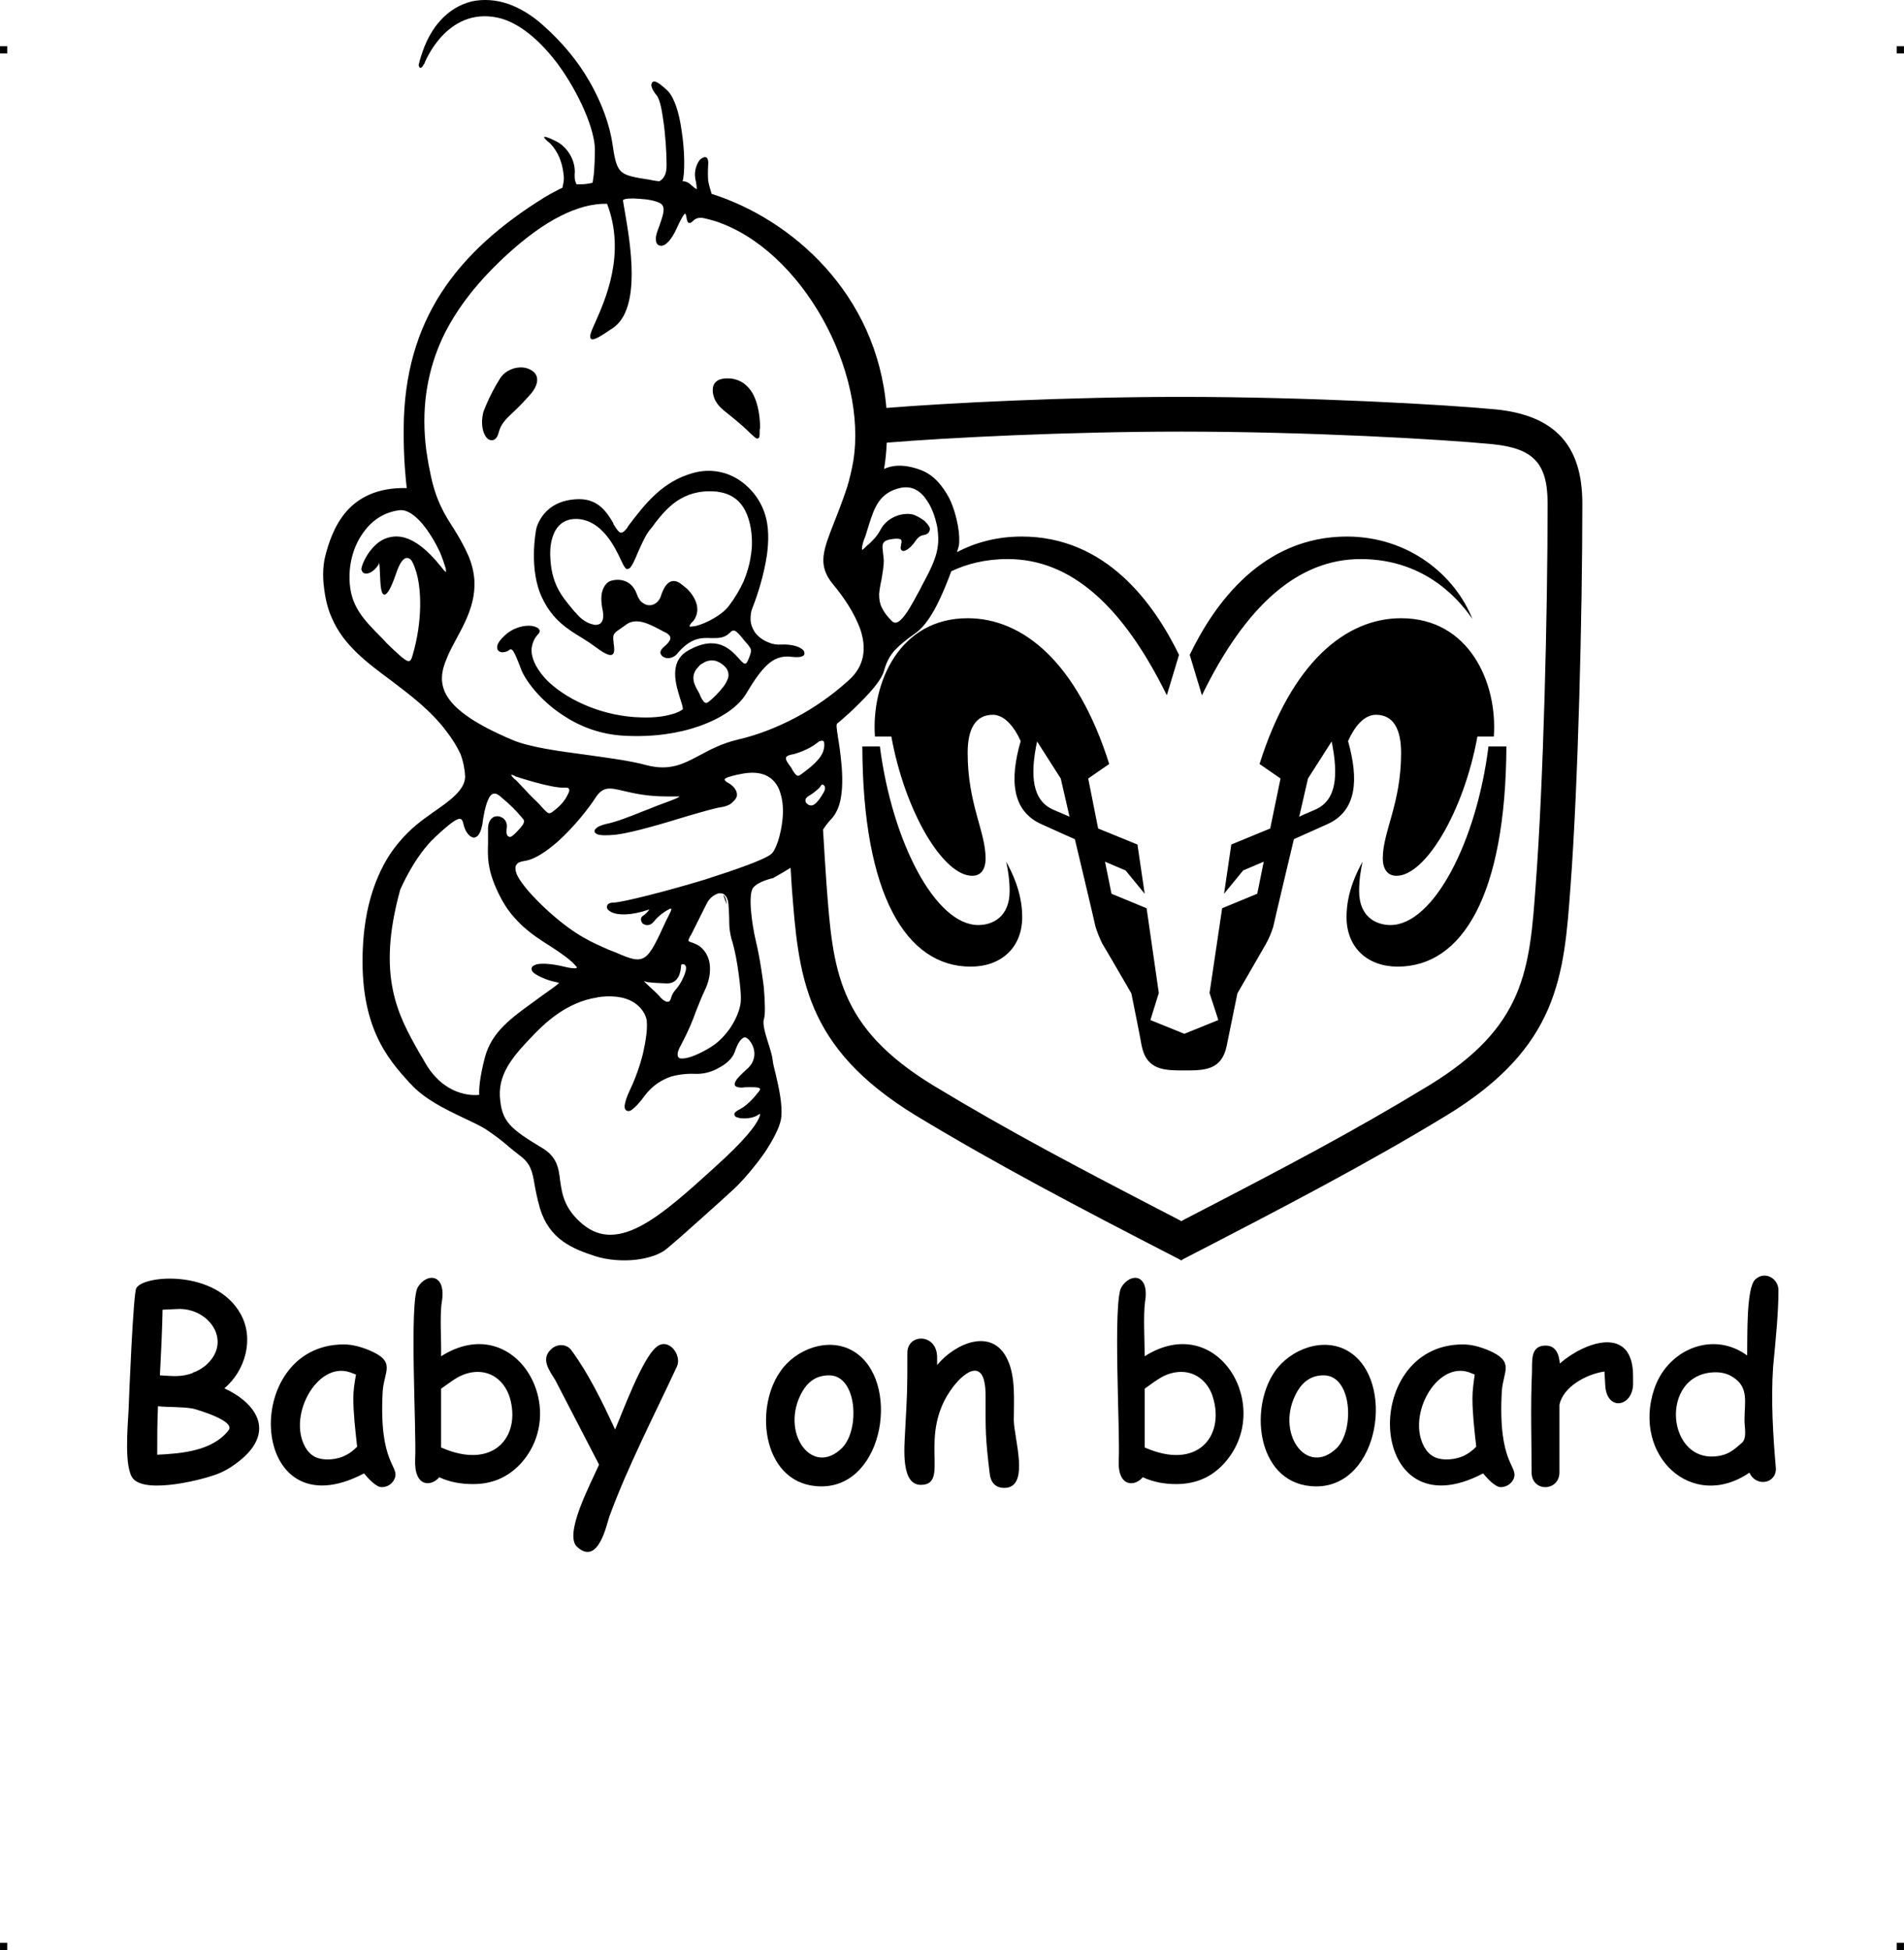 <?xml version="1.0" encoding="UTF-8"?>
<!DOCTYPE svg PUBLIC "-//W3C//DTD SVG 1.1//EN" "http://www.w3.org/Graphics/SVG/1.1/DTD/svg11.dtd">
<!-- Creator: CorelDRAW X7 -->
<?xml-stylesheet href="baby-dodge.css" type="text/css"?>
<svg xmlns="http://www.w3.org/2000/svg" xml:space="preserve" width="4.994in" height="5.114in" version="1.1" style="shape-rendering:geometricPrecision; text-rendering:geometricPrecision; image-rendering:optimizeQuality; fill-rule:evenodd; clip-rule:evenodd"
viewBox="0 0 4990 5110"
 xmlns:xlink="http://www.w3.org/1999/xlink">
 <g id="Layer_x0020_1">
  <g id="_621909184">
   <rect class="fil0" y="121" width="18.958" height="19.065"/>
   <rect class="fil0" x="4971" y="121" width="18.958" height="19.065"/>
   <rect class="fil0" y="5091" width="18.958" height="19.065"/>
   <rect class="fil0" x="4971" y="5091" width="18.958" height="19.065"/>
  </g>
  <g id="_621908544">
   <path class="fil1" d="M1068 1732c7,2 10,-3 13,-14 27,-90 24,-179 8,-225 -4,-12 -8,-22 -13,-27 -5,-4 -9,-5 -14,-3 -8,4 -16,16 -24,40 -15,44 -25,57 -32,55 -8,-3 -9,-27 -10,-50 -1,-17 -1,-33 -3,-34 -1,-1 1,2 0,4 -6,10 -14,18 -22,22l0 0c-4,2 -8,3 -11,3l0 0c-4,0 -7,-1 -9,-3 -2,-2 -3,-5 -4,-8 0,-6 7,-27 22,-47 10,-13 22,-25 37,-32 16,-7 34,-10 55,-4 27,8 58,30 94,75 7,9 11,14 14,15 0,0 0,-4 -1,-10 -3,-10 -8,-25 -15,-42 -23,-49 -66,-114 -106,-110 -40,5 -71,26 -93,56 -26,34 -39,80 -38,123 1,71 35,106 86,157 4,4 7,8 11,12 29,28 45,43 55,47zm2854 -659c-135,-13 -491,-33 -826,-33 -298,0 -613,16 -773,29 -25,-300 -249,-495 -458,-561 -4,-13 -7,-23 -9,-34 -1,-12 -1,-25 0,-43 1,-8 -1,-14 -3,-17 -3,-3 -7,-3 -10,-1 -3,1 -6,3 -9,6 -8,10 -15,29 -12,47l0 1c3,14 4,22 4,29 -5,-3 -9,-6 -12,-9 -7,-6 -13,-12 -25,-12 6,-21 6,-80 -3,-135 -6,-43 -18,-83 -36,-102 -16,-15 -26,-22 -32,-24 -4,-1 -7,0 -9,2 -1,2 -2,5 -2,8 1,7 6,17 14,26 7,8 13,33 17,63 6,40 9,87 9,120 0,13 -2,22 -6,29 -3,6 -8,10 -13,13 -11,-1 -21,-3 -31,-5 -6,-1 -12,-2 -19,-3 -29,-5 -45,-10 -54,-22 -10,-13 -14,-34 -19,-69 -7,-46 -26,-104 -61,-164 -28,-49 -68,-99 -121,-146 -29,-26 -59,-44 -89,-55 -34,-12 -68,-14 -99,-7 -31,8 -59,25 -82,51 -18,20 -33,46 -44,76 -6,17 -10,30 -11,37 -1,2 -1,4 0,5l0 0c1,5 3,6 8,3 1,-2 3,-4 5,-8l1 -1 0 0 0 0c2,-6 59,-148 191,-121 58,12 114,62 159,122 58,79 97,174 97,223 0,24 -1,43 -2,58 -1,13 -3,22 -4,30 -17,4 -27,4 -36,4l0 0c-2,0 -4,0 -6,0 -2,-4 -3,-7 -4,-11 -1,-4 -1,-9 -1,-14 2,-19 -3,-36 -11,-51 -9,-16 -23,-30 -38,-37 -57,-28 -18,4 -16,5l0 0c0,1 30,25 36,82 1,7 1,14 0,20 -1,5 -2,10 -3,15 -5,2 -11,5 -18,9 -8,4 -17,9 -27,15 -117,72 -210,154 -273,252 -63,98 -97,213 -98,353 -1,78 6,141 8,158 -77,-2 -126,25 -158,61 -32,37 -47,83 -56,119 -5,21 -7,49 -3,79 3,27 9,56 21,82 30,70 91,116 156,164 50,38 103,78 143,131 17,22 29,42 38,61 7,19 11,38 12,59 0,35 -41,64 -83,93 -8,6 -17,12 -25,18 -24,18 -62,49 -95,102 -32,53 -60,128 -65,235 -10,208 67,293 121,353l4 4c36,40 90,66 136,88 23,11 45,21 61,31 28,19 38,27 50,37l0 0c9,8 19,16 38,31 30,22 34,42 40,77 3,17 7,37 14,62 12,40 33,67 59,86 26,19 56,30 87,40 32,10 71,13 106,9 33,-4 64,-14 82,-30 18,-15 49,-42 81,-71 34,-30 69,-62 92,-83 25,-23 57,-61 83,-98 21,-32 38,-64 42,-87 5,-36 -6,-82 -14,-117 -4,-15 -7,-28 -8,-37 -1,-11 -6,-27 -11,-43 -8,-25 -16,-51 -12,-64 4,-12 3,-44 0,-82 -1,-11 -10,-78 -21,-123 -11,-46 -21,-123 -7,-140 14,-17 52,-25 52,-25l0 0c18,-10 33,-19 46,-27 1,17 2,33 3,49 18,235 32,421 325,600 210,127 419,237 691,377l5 3 4 -3c273,-141 482,-250 691,-377 294,-179 308,-365 325,-600 20,-266 31,-716 31,-1004 0,-152 -72,-230 -225,-246l0 0zm-1598 87c157,-13 472,-29 772,-29 332,0 683,20 816,33 107,11 144,50 144,155 0,287 -11,734 -31,997l0 0c-16,226 -28,375 -281,529 -199,121 -374,213 -639,350l-9 5 -9 -5c-257,-133 -440,-229 -640,-350 -253,-154 -264,-303 -281,-529 -3,-43 -6,-91 -9,-142 5,-8 11,-16 19,-25 11,-11 19,-25 24,-42 7,-25 9,-56 6,-97 -3,-35 -7,-61 -10,-79 -3,-21 -5,-32 -2,-35 7,-5 51,-43 85,-81 19,-21 34,-42 38,-58 6,-21 14,-37 27,-52 13,-14 31,-29 57,-47 22,-16 43,-48 60,-84 12,-25 23,-52 32,-77 40,-19 89,-32 148,-32 166,0 302,123 417,357l32 -106 0 0c-66,-135 -191,-310 -412,-310 -64,0 -121,15 -170,41 2,-7 4,-13 5,-17 4,-24 -3,-78 -25,-124 -17,-32 -40,-61 -74,-74 -47,-18 -79,-12 -97,-3 4,-24 6,-47 7,-69zm-853 -595c-49,24 -98,62 -142,102 -73,67 -132,139 -170,220 -37,81 -54,171 -44,274 1,12 3,25 5,37 2,13 4,25 7,38 14,74 38,112 62,149 13,21 26,43 38,70 39,90 1,160 -32,221 -9,17 -18,33 -24,49 -30,69 -20,133 172,214 45,19 119,29 194,39 56,8 113,15 157,27 61,16 97,-3 140,-26 28,-15 58,-31 100,-41 52,-12 103,-32 152,-58 49,-26 96,-59 139,-98 42,-38 45,-84 31,-129 -15,-45 -46,-90 -73,-122 -41,-50 -26,-88 3,-162l0 0c10,-25 22,-56 34,-92 7,-23 12,-45 16,-67 39,-236 -134,-557 -363,-631 -11,-3 -21,-6 -32,-8 -14,-2 -22,5 -26,9l0 0c-2,2 -4,4 -6,4 -5,1 -7,-1 -9,-9 -1,-8 -3,-15 -4,-15 -3,0 -9,9 -21,35 -11,25 -22,39 -31,45 -4,3 -8,4 -11,4 -4,0 -7,-1 -10,-4 -3,-3 -4,-7 -4,-13 -1,-9 4,-22 9,-35 7,-21 16,-43 8,-54 -1,-2 -3,-4 -5,-5 -12,-7 -34,-11 -55,-12 -20,-2 -38,-1 -43,3 0,0 0,0 0,0l0 0c-1,1 2,14 5,33 13,77 44,250 -31,302 -38,26 -54,35 -59,28 -4,-6 2,-20 12,-42 26,-59 81,-180 31,-311 -39,-1 -80,11 -120,31l0 0zm165 1508c-38,-9 -56,-14 -77,20 -15,23 -54,74 -98,113 -29,25 -59,46 -86,50 -7,1 -13,3 -17,5 -5,4 -8,9 -7,16 0,8 4,17 11,28 16,25 46,57 82,89 67,59 109,76 152,95 6,2 12,5 18,7 77,34 81,27 132,-84 3,-6 7,-13 10,-20 3,-6 4,-9 3,-11 0,0 0,0 0,0 -2,0 -4,0 -6,2 -11,5 -27,17 -37,29l0 0c-8,11 -16,13 -23,12 -3,-1 -6,-2 -9,-4 -2,-3 -3,-5 -4,-8 -1,-5 1,-10 5,-12 6,-4 13,-11 17,-17l0 0c-49,17 -82,15 -98,8 -6,-3 -10,-6 -12,-9 -2,-4 -2,-8 1,-12l0 0c2,-3 8,-5 17,-5 23,-1 135,-29 237,-60 81,-26 156,-52 174,-67 12,-9 26,-50 30,-93 2,-22 1,-44 -5,-64 -5,-19 -15,-35 -31,-45 -16,-10 -37,-14 -67,-9 -22,4 -39,8 -47,13 -4,2 -2,7 10,13 8,5 14,11 17,17 3,5 4,11 3,17 -2,5 -5,10 -10,14 -6,7 -17,12 -30,14 -15,2 -50,12 -91,24 -62,19 -139,42 -184,48 -28,3 -44,2 -51,-1 -4,-2 -6,-4 -7,-7 0,-3 1,-6 4,-8 4,-5 15,-9 27,-12 22,-4 59,-18 96,-33 19,-7 37,-15 54,-21 25,-9 40,-15 42,-18 -1,0 -11,0 -34,0 -50,0 -85,-8 -111,-14zm-156 -9c-36,2 -130,-30 -131,-30l0 -1c-5,-2 -8,-3 -9,-3 0,3 3,6 7,10 8,6 14,14 25,25 8,9 19,21 35,36 6,6 11,11 15,16 17,18 17,18 34,4 12,-9 26,-25 32,-39 2,-4 4,-8 4,-11 0,-3 -1,-5 -3,-6 -2,-1 -5,-1 -9,-1zm661 -117c-23,19 -60,29 -60,29l0 0c-18,3 -22,7 -21,12 0,5 4,10 8,16 2,3 4,5 6,8 1,2 2,4 3,6 3,4 5,8 7,10 4,5 8,7 14,2 2,-1 4,-3 7,-5 16,-12 43,-32 52,-55 3,-9 4,-17 3,-23l0 0c0,-2 -1,-4 -2,-5l0 0c-1,-1 -3,-1 -4,-1 -4,0 -8,2 -13,6zm-1 124c-8,7 -17,13 -19,14l0 0c-4,2 -7,4 -8,7l-1 0c-1,2 -1,4 -1,7 0,2 1,4 3,6 2,2 4,4 8,5 6,2 12,-1 18,-7 7,-7 13,-17 19,-27 4,-7 4,-13 2,-16 -1,-1 -2,-2 -2,-3 -1,0 -2,-1 -3,-1l0 0c-1,0 -3,0 -4,2 -2,4 -7,9 -12,13zm-999 122c-55,51 -90,134 -92,138 -63,227 -6,329 50,428l0 0c5,8 9,15 13,22 51,92 127,90 144,88 -1,-11 0,-42 15,-99 18,-66 68,-102 132,-148 5,-4 11,-8 19,-14l10 -7c24,-17 33,-24 33,-26 0,0 -3,0 -10,-2 -9,-2 -21,-5 -36,-12 -13,-6 -21,-11 -24,-16 -3,-5 -2,-9 0,-12 2,-2 6,-4 11,-6 14,-3 39,-2 72,6 16,4 27,5 32,4 1,-1 2,-1 2,-1 0,-2 -2,-4 -5,-7 -10,-12 -34,-30 -67,-51 -37,-23 -64,-43 -86,-67 -23,-24 -39,-50 -54,-84 -23,-53 -22,-83 -21,-117 0,-11 0,-21 0,-33 -1,-19 5,-30 13,-35 4,-3 8,-3 13,-3 4,0 8,2 12,4 8,5 13,15 11,27 -1,8 -1,14 1,18 1,2 2,4 4,4 1,1 3,1 5,1 3,-1 7,-4 11,-8 2,-2 5,-5 7,-7 12,-13 23,-24 14,-33 -2,-2 -4,-5 -7,-8 -11,-13 -24,-27 -53,-51 -14,-12 -24,-6 -30,8 -8,17 -13,43 -16,67 -3,15 -7,24 -12,29 -3,3 -7,5 -11,5 -3,-1 -7,-2 -10,-5 -7,-6 -13,-16 -16,-29 -3,-14 -7,-18 -16,-14 -12,5 -30,20 -58,46zm561 381c-1,0 -2,0 -2,0l-1 0c-8,-2 -11,-3 -11,-3 0,1 7,8 16,16 7,6 15,14 22,21 8,10 15,15 21,17 1,0 3,0 4,0 1,0 2,-1 3,-1 2,-2 4,-5 5,-10 3,-10 7,-15 12,-21 6,-7 14,-17 23,-39 5,-13 5,-21 2,-24 -1,-2 -2,-2 -3,-3 -2,0 -3,0 -5,0 -2,0 -3,1 -3,2l0 0 0 2c-1,12 -4,46 -37,46 -25,-1 -40,-2 -46,-3zm-289 123c-2,2 -4,4 -5,5l-7 7c-49,51 -94,98 -91,163 2,34 9,56 26,75 17,19 43,36 83,60 41,24 45,53 49,87 5,34 10,73 59,114 95,79 208,-24 346,-149l0 0 2 -2c76,-68 106,-108 114,-127 2,-5 3,-8 3,-10 0,0 0,-1 0,-1 -1,0 -3,1 -6,3 -11,8 -33,10 -47,8 -4,-1 -7,-2 -10,-3 -3,-2 -5,-5 -4,-9 0,-2 3,-5 8,-8 12,-6 22,-13 31,-22 9,-8 17,-18 25,-28 3,-4 4,-7 2,-8 -5,-4 -21,-3 -37,-3 -3,0 -6,1 -9,1 -19,0 -23,-6 -17,-17 4,-8 16,-19 29,-31 13,-11 19,-24 20,-37 1,-14 -4,-28 -14,-40 -2,-2 -4,-4 -6,-5 -3,-2 -6,-2 -8,-1 -4,2 -7,5 -10,9l0 0c-6,8 -10,19 -14,30 -5,14 -20,29 -39,39 -18,11 -39,17 -59,17 -19,-1 -43,0 -68,7 -24,8 -49,23 -70,51 -15,21 -28,33 -36,38 -5,2 -8,2 -11,0 -3,-1 -5,-5 -5,-10 0,-8 4,-23 14,-44 14,-29 26,-63 34,-95 8,-35 12,-66 10,-84 0,-1 0,-2 0,-3 -3,-16 -13,-33 -32,-46 -19,-13 -48,-20 -88,-16 -4,1 -8,1 -11,2 -78,12 -133,66 -151,83zm439 -329c-18,36 -41,82 -41,82l-1 1c-6,11 -7,14 -4,16 2,1 4,2 8,3 3,1 7,3 12,5l0 0 0 0c14,7 26,21 32,41 5,20 4,46 -9,75l0 0 -1 2 0 0c-11,23 -17,40 -24,57 -9,25 -18,48 -39,88 -7,12 -10,21 -9,27 0,4 2,6 5,8 3,1 8,1 15,0 19,-3 46,-16 68,-30 21,-13 38,-32 51,-51 15,-23 24,-47 26,-64 2,-16 -1,-45 -5,-75 -4,-32 -11,-66 -16,-83 -8,-24 -9,-42 -9,-64 0,-11 -1,-23 -2,-38 -1,-10 -4,-17 -8,-21 -3,-4 -7,-6 -11,-6 -5,-1 -9,0 -14,3 -9,4 -18,12 -24,24l0 0zm523 -1091c-4,0 -8,0 -13,1 -58,12 -71,54 -85,98 -3,10 -6,20 -9,29 -6,14 -9,26 -9,33 0,1 0,2 1,3 1,-1 3,-2 6,-5 5,-5 9,-9 13,-12 10,-10 18,-16 31,-40 9,-15 23,-25 37,-31 17,-7 36,-8 48,-4 10,4 20,10 28,16 4,4 8,8 11,13 3,4 4,9 2,13 0,1 -1,3 -2,4 -4,5 -8,6 -13,7 -6,1 -13,3 -22,16 -8,12 -18,21 -25,24 -2,1 -5,2 -7,2 -3,-1 -5,-2 -6,-5 -1,-3 -1,-6 1,-11l-1 0c3,-8 2,-13 -1,-15 -6,-2 -15,-2 -30,1 -20,5 -18,16 -16,33 1,6 1,12 2,18 1,17 -3,36 -6,55 -3,13 -5,25 -6,37 0,14 2,25 7,35 5,11 13,22 26,35 7,8 16,5 24,-3 15,-14 31,-44 45,-70 3,-5 5,-9 7,-13l3 -6c23,-43 43,-79 43,-122 0,-9 -1,-21 -3,-34 -5,-23 -13,-48 -27,-68 -13,-20 -31,-34 -54,-34zm-1109 -195c0,0 15,-44 45,-91 14,-21 39,-30 60,-28 8,1 15,3 21,7 6,3 11,8 14,15 4,11 2,26 -13,45 -21,24 -37,40 -50,52 -19,18 -30,29 -36,51 -3,12 -8,18 -14,20 -4,1 -7,1 -11,-1 -3,-1 -6,-4 -9,-8 -8,-12 -13,-34 -7,-61l0 -1zm607 -36c0,0 -27,-60 43,-54 26,3 44,18 56,38 17,30 20,69 20,91 -1,3 -1,6 -1,8 0,15 0,21 -8,20l0 0c-3,-1 -8,-6 -17,-14 -5,-5 -11,-11 -19,-18 -15,-13 -27,-23 -37,-31 -18,-14 -29,-23 -37,-40l0 0zm-468 342c0,-1 15,-79 113,-80 52,0 74,37 90,64l-1 0c6,10 11,18 16,22 5,4 11,2 21,-11l2 -4c44,-58 90,-118 172,-140 41,-11 81,-4 113,15 35,21 62,55 74,94 10,31 10,69 5,106 -8,54 -25,106 -38,139 -4,9 -5,19 -5,29 0,13 5,26 13,37 8,10 20,19 33,24 11,5 23,7 36,6 26,-1 44,5 53,12 4,3 6,6 6,9 1,3 0,7 -4,9 -5,3 -15,4 -31,2 -25,-3 -45,5 -63,22 -18,17 -35,42 -54,74 -20,34 -64,65 -124,86 -54,19 -121,29 -195,25 -63,-3 -116,-24 -159,-52 -64,-41 -103,-96 -113,-124 -9,-24 -15,-38 -20,-46 -4,-5 -7,-6 -10,-3 -6,5 -15,7 -22,6 -3,-1 -5,-2 -7,-4 -2,-2 -3,-5 -3,-8 -1,-7 5,-18 19,-31 23,-22 52,-28 71,-26 5,1 10,2 13,4 4,1 6,4 8,7 1,4 0,8 -4,11 -11,12 -16,26 -17,41 0,13 4,27 12,42 8,14 19,29 34,43 53,49 144,90 243,92 35,1 60,-3 77,-8 17,-4 26,-10 30,-13 2,-1 -1,-12 -6,-27 -12,-38 -31,-98 20,-127 75,-43 111,-4 133,20 6,7 11,12 15,14 4,1 7,-2 12,-15 8,-21 7,-22 -4,-36 -2,-2 -5,-6 -8,-9 -9,-12 -17,-21 -23,-25 -5,-3 -10,-2 -15,4 -15,15 -31,14 -49,14 -25,-1 -54,-2 -90,42 -8,9 -20,12 -29,10l0 0c-3,-1 -6,-2 -9,-4l0 0c-2,-2 -4,-5 -5,-8 -1,-5 2,-11 9,-17 10,-8 16,-16 17,-22 0,-6 -4,-12 -16,-17 -4,-2 -9,-5 -15,-8 -25,-13 -58,-30 -84,-12 -5,4 -10,7 -14,10 -19,13 -23,15 -20,36l0 3c2,12 3,23 -1,28l0 0c-5,7 -17,4 -44,-16 -12,-9 -24,-17 -37,-25 -38,-23 -77,-47 -104,-103 -38,-76 -17,-180 -17,-181l0 0zm109 -28c-78,-4 -72,94 -72,94l0 1c2,74 29,106 59,142 2,3 5,6 9,10 13,16 29,26 43,29 5,2 11,2 16,0 4,-1 7,-4 9,-8 3,-6 4,-14 2,-26 -5,-23 -5,-39 -2,-51 5,-19 16,-27 23,-29 7,-2 25,-6 42,3 10,5 20,15 26,32 4,11 9,19 16,23 5,4 11,6 17,6 6,0 12,-2 16,-5 6,-4 10,-9 13,-16 5,-16 11,-29 19,-36 9,-8 19,-9 32,-1 4,3 9,7 14,11 11,9 21,22 27,36 6,15 7,32 -3,48 -2,3 -4,6 -7,8 -4,5 -6,8 -6,10l0 0c0,1 2,1 3,1 4,0 9,-1 15,-2 26,-7 67,-28 85,-52 16,-21 29,-43 39,-65 9,-22 16,-45 19,-69 1,-4 1,-9 2,-15 2,-25 0,-60 -12,-90 -12,-30 -34,-54 -75,-60l0 0c-3,-1 -5,-1 -8,-1 -87,-7 -129,46 -157,81 -4,6 -8,11 -12,16 -13,14 -24,40 -34,62 -8,20 -16,37 -22,42 -5,3 -9,3 -12,-2 -3,-3 -6,-10 -10,-18 -16,-35 -50,-105 -114,-109zm316 452c3,5 5,10 6,13 6,12 10,17 15,17 5,-1 13,-8 27,-22 14,-15 24,-27 28,-38 5,-10 4,-19 -1,-29 -2,-3 -5,-6 -8,-9 -7,-6 -15,-11 -25,-13 -10,-1 -20,0 -30,7 -5,2 -9,6 -13,11 -22,23 -8,48 1,63zm75 560c-3,-9 -6,-17 -9,-26l1 0c4,5 7,12 7,22l1 4zm1767 -752c-145,0 -287,116 -371,382l55 38 -27 131 -102 42 -19 129 50 -61 54 -23 -17 84 -92 38 -33 222 23 71 -89 36 -89 -36 22 -71 -32 -222 -92 -38 -17 -84 54 23 50 61 -19 -129 -103 -42 -26 -131 55 -38c-84,-266 -226,-382 -371,-382 -179,0 -253,170 -243,310l43 0c36,198 136,365 212,365 23,0 35,-17 35,-46 0,-70 -47,-143 -47,-276 0,-62 20,-100 66,-100 31,0 57,33 73,69 -29,100 -24,183 55,218 39,18 87,39 87,39 0,0 51,214 54,229 4,14 12,33 18,45 10,16 76,130 76,130 0,0 23,113 27,137 13,65 60,65 112,65 52,0 98,0 111,-65 5,-24 28,-137 28,-137 0,0 66,-114 75,-130 7,-12 15,-31 19,-45 3,-15 54,-229 54,-229 0,0 47,-21 87,-39 79,-35 83,-118 55,-218 16,-36 41,-69 73,-69 46,0 66,38 66,100 0,133 -48,206 -48,276 0,29 13,46 36,46 75,0 176,-167 212,-365l43 0c10,-140 -64,-310 -243,-310l0 0zm-911 502c-56,-24 -62,-90 -43,-179l62 97 23 100c0,0 -23,-10 -42,-18l0 0zm685 0c-19,8 -41,18 -41,18l23 -100 62 -97c18,89 13,155 -44,179l0 0zm455 -166c-31,249 -144,468 -257,468 -37,0 -82,-21 -82,-89 0,-29 4,-54 9,-77 -12,22 -42,77 -42,145 0,81 56,130 134,130 170,0 283,-188 285,-577 0,0 -32,0 -47,0l0 0zm-371 -550c162,0 283,101 329,216 -26,-37 -114,-157 -293,-157 -165,0 -302,123 -416,357l-32 -106c65,-135 191,-310 412,-310l0 0zm-1270 550c1,389 115,577 284,577 79,0 135,-49 135,-130 0,-68 -30,-123 -42,-145 5,23 9,48 9,77 0,68 -45,89 -82,89 -113,0 -226,-219 -258,-468 -14,0 -46,0 -46,0l0 0z"/>
   <path class="fil1" d="M571 3862c-40,16 -185,52 -221,14 -26,-26 -15,-140 -13,-183 1,-30 12,-301 20,-317 17,-35 209,-51 274,68 36,65 11,149 -43,194 84,39 131,111 47,184l0 0c-20,17 -41,31 -64,40l0 0zm-101 -432l-44 2c-1,57 -4,114 -7,172 34,2 56,5 86,-6l0 -1c13,-4 24,-11 34,-19l0 0c70,-61 12,-148 -69,-148zm35 261c-31,-5 -60,-3 -91,-6 -2,43 -2,84 -2,127 65,-3 145,-10 187,-64 19,-24 -78,-53 -94,-57zm495 206c-15,0 -37,-25 -46,-36 -304,160 -327,-338 -53,-338 22,0 44,6 66,15l0 0c72,30 40,54 36,107l0 0c-11,194 46,196 31,230 -6,14 -19,22 -34,22zm-74 -233c0,-21 3,-40 7,-62l-16 -6c-88,-30 -169,123 -112,204l0 0c6,8 13,14 21,18l0 0c24,11 59,7 81,-5l0 0c10,-5 20,-13 29,-22 -5,-44 -10,-88 -10,-127zm314 225c-32,0 -61,-5 -89,-18 -19,24 -66,29 -63,-47 4,-69 -16,-413 7,-451 24,-39 75,-35 63,38 -6,36 -1,104 -2,143 193,-122 342,136 208,282l0 0c-34,36 -75,53 -124,53zm12 -294c-18,0 -35,5 -52,14l0 0c-14,8 -28,19 -44,30l0 154c138,61 210,-29 180,-131 -12,-38 -42,-67 -84,-67zm522 -14c-59,127 -129,262 -177,393l0 0c-7,20 -29,130 -84,80 -37,-32 35,-166 57,-216l-115 -222c-15,-24 -38,-54 -12,-79l0 0c15,-16 42,-17 55,2l0 0c44,60 80,133 114,207 19,-44 71,-186 108,-216 32,-27 68,21 54,51zm379 314c-152,0 -179,-200 -108,-301l0 0c40,-59 127,-92 192,-53 124,75 82,354 -84,354zm20 -291c-32,0 -54,15 -70,42l0 0c-61,106 25,227 104,148 47,-47 40,-190 -34,-190zm459 295c-23,0 -35,-14 -38,-36l0 0c-12,-99 -11,-113 -11,-206 0,-100 -52,-66 -85,-23l0 0c-97,127 -5,257 -85,257 -52,0 -43,-97 -41,-138 6,-112 6,-105 6,-208 0,-51 77,-52 78,11l0 21c48,-58 146,-100 185,-13l0 0c21,45 16,106 16,157l0 0c0,47 44,178 -25,178zm451 -10c-31,0 -60,-5 -88,-18 -19,24 -67,29 -63,-47 4,-69 -16,-413 7,-451 24,-39 74,-35 62,38 -5,36 -1,104 -1,143 193,-122 342,136 207,282l0 0c-33,36 -75,53 -124,53zm13 -294c-18,0 -36,5 -52,14l0 0c-14,8 -29,19 -44,30l0 154c138,61 210,-29 179,-131 -11,-38 -42,-67 -83,-67zm354 300c-153,0 -179,-200 -109,-301l0 0c41,-59 128,-92 193,-53 124,75 82,354 -84,354zm19 -291c-31,0 -53,15 -69,42l0 0c-61,106 24,227 104,148 46,-47 40,-190 -35,-190zm464 293c-15,0 -37,-25 -46,-36 -304,160 -327,-338 -53,-338 22,0 44,6 66,15l0 0c71,30 40,54 36,107l0 0c-11,194 45,196 31,230 -6,14 -20,22 -34,22zm-74 -233c0,-21 3,-40 6,-62l-15 -6c-88,-30 -169,123 -112,204l0 0c6,8 13,14 21,18l0 0c23,11 59,7 81,-5l0 0c10,-5 20,-13 29,-22 -5,-44 -10,-88 -10,-127zm421 -35c-3,59 -70,69 -73,0l-2 -35c-48,7 -108,40 -118,87l0 177 0 0c0,51 -73,53 -73,0 0,-88 -3,-172 1,-261l0 0c1,-31 -5,-71 36,-71 26,0 35,22 37,47 65,-57 192,-102 192,33l0 23zm367 -47c-6,87 0,182 7,263l0 0c4,43 -52,53 -69,14 -151,103 -307,-45 -250,-218 8,-24 20,-45 36,-63l0 0c50,-57 137,-78 208,-26 1,-44 -3,-176 21,-199 25,-24 61,-3 61,28 0,59 -7,127 -14,201l0 0zm-150 14c-152,0 -131,250 14,218 22,-5 36,-17 54,-33l0 0c15,-13 6,-44 7,-62 0,-43 12,-84 -30,-110 -13,-9 -29,-13 -45,-13z"/>
  </g>
 </g>
</svg>

